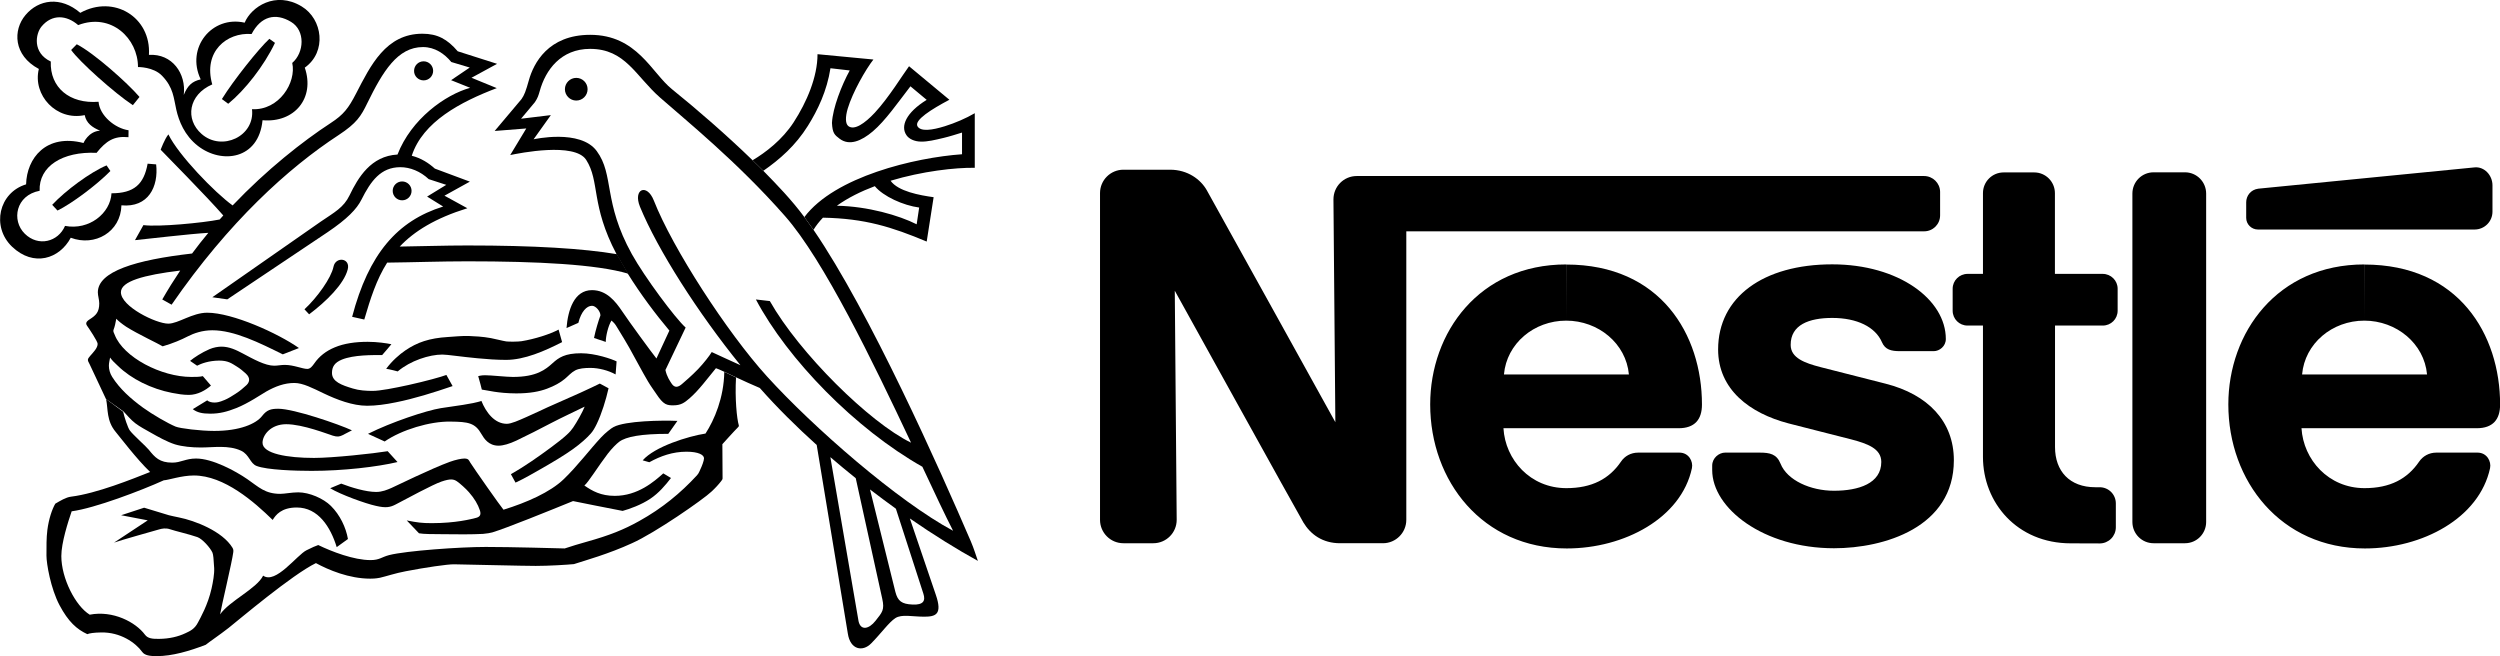 <?xml version="1.0" encoding="utf-8"?>
<!-- Generator: Adobe Illustrator 22.1.0, SVG Export Plug-In . SVG Version: 6.00 Build 0)  -->
<svg version="1.1" baseProfile="basic" id="Layer_1"
	 xmlns="http://www.w3.org/2000/svg" xmlns:xlink="http://www.w3.org/1999/xlink" x="0px" y="0px" viewBox="0 0 2491.1 653.8"
	 xml:space="preserve">
<g>
	<path fill="#000000" d="M2198.3,192.9c0-11.7-9.4-21.2-21.1-21.2h-31.3c-11.7,0-21.1,9.5-21.1,21.2v327.2
		c0,11.7,9.4,21.2,21.1,21.2h31.3c11.7,0,21.1-9.5,21.1-21.2V192.9z M2238.2,201.6v15.5c0,6.4,5.3,11.6,11.7,11.6h215.9
		c9.8,0,17.8-7.9,17.8-17.8v-26.3c0-9.9-8.1-18.8-17.9-17.8c0,0-208.7,20.5-215.4,21.2C2242.6,189,2238.2,195.2,2238.2,201.6
		 M2063.4,541.4c-53.7,0-87.5-40.7-87.5-86.1l0-130.9h-15.4c-8.2,0-14.8-6.6-14.8-14.8v-21.9c0-8.2,6.7-14.8,14.9-14.8l15.3,0
		l0-80.5c0-11.4,9.2-20.6,20.6-20.6l30.5,0c11.4,0,20.6,9.3,20.6,20.7v80.4h47.6c8.2,0,14.9,6.6,14.9,14.8v21.9
		c0,8.2-6.6,14.8-14.8,14.8l-47.6,0l0,121.1c0,23.8,14.4,40,40.2,40l4.3,0c8.9,0,16.1,7.2,16.1,16.1v23.8c0,8.9-7.2,16.1-16.1,16.1
		L2063.4,541.4 M1560.6,319.5c32.1,0,59.7,22.8,62.5,53.6h-124.5C1501.3,342.3,1528.5,319.5,1560.6,319.5v-56
		c-86.8,0-135.5,67.9-135.5,139.5c0,76.3,52.1,143.5,136.1,143.5c57.4,0,114.1-30.3,124.7-80c1.4-6.7-3.1-15.5-12.5-15.5h-41
		c-7.5,0-13.6,3.6-17.2,9c-11.7,17.2-29,26.4-54.4,26.4c-36,0-60.9-28.3-62.7-59.7l174.5,0c16.1,0,23.3-8.7,23.3-23.6
		c0-69.8-41.3-139.5-135.2-139.5L1560.6,319.5 M2355.9,319.5c32,0,59.7,22.8,62.5,53.6h-124.5
		C2296.6,342.3,2323.8,319.5,2355.9,319.5v-56c-86.8,0-135.5,67.9-135.5,139.5c0,76.3,52.2,143.5,136.1,143.5
		c57.4,0,114-30.3,124.7-80c1.4-6.7-3.1-15.5-12.5-15.5h-41c-7.4,0-13.5,3.6-17.2,9c-11.7,17.2-28.9,26.4-54.4,26.4
		c-35.9,0-60.9-28.3-62.8-59.7l174.6,0c16.1,0,23.3-8.7,23.3-23.6c0-69.8-41.3-139.5-135.2-139.5L2355.9,319.5"/>
	<path fill="#000000" d="M1917.2,175.4h-565.3c-12.9,0-23.2,10.4-23.2,23.3l1.9,222c0,0-121.8-220-128.2-231.3
		c-6-10.5-18.8-20.3-36.5-20.3h-46.5c-12.8,0-23.3,10.4-23.3,23.3l0,325.6c0,12.8,10.4,23.3,23.3,23.3h29.8
		c12.9,0,23.3-10.5,23.3-23.3l-1.9-228.3c0,0,123,222.3,128.2,231c7.1,11.8,19.1,20.6,36.5,20.6l42.7,0c12.9,0,23.3-10.5,23.3-23.3
		l0-287.5l516,0c8.8,0,15.9-7.1,15.9-15.9v-23.5C1933.1,182.5,1926,175.4,1917.2,175.4"/>
	<path fill="#000000" d="M1825.7,316.8c24.6,0,43,8.9,49.6,24.3c3.2,7.4,9.3,8.8,17.8,8.8h33.8c5.6,0,12-4.8,12-12.1
		c0-39.3-46.8-74.4-113.2-74.4c-68.7,0-113.7,32.7-113.7,84.8c0,39.9,31.5,63.6,70.2,73.7c17.6,4.6,47.8,12.1,62.4,15.9
		c15.8,4.2,30,9,30,22.5c0,21.4-22.5,28.7-47.2,28.7c-23.3,0-46.6-10.4-53.2-27c-3.9-9.6-10.6-11-20.9-11H1719
		c-6,0-12.9,5.2-12.9,13v4.4c0,38,51,77.9,121.4,77.9c49.9,0,119.4-20.7,119.4-87.7c0-38.8-25.9-65.6-68.1-76.3
		c-16.5-4.2-56.2-14.3-64.8-16.5c-15.4-4-29.7-9-29.7-22.1C1784.2,323.6,1802.7,316.8,1825.7,316.8 M574.2,100.2
		c6.3,0,11.3-5.1,11.3-11.3c0,0,0,0,0,0c0-6.3-5.1-11.3-11.3-11.3c0,0,0,0,0,0c-6.2,0-11.3,5.1-11.3,11.3
		C562.9,95.1,568,100.2,574.2,100.2 M422.1,80.1c5.3,0,9.5-4.3,9.5-9.5c0,0,0,0,0,0c0-5.3-4.3-9.5-9.5-9.5c-5.3,0-9.5,4.3-9.5,9.5
		C412.5,75.8,416.8,80.1,422.1,80.1C422.1,80.1,422.1,80.1,422.1,80.1 M308,313.2l-4.6-5c12.9-12,26.6-31.2,28.9-42.4
		c2.1-10.5,17.1-8.8,14.2,2.6C342.8,283,325,300.5,308,313.2 M211.5,84.1c-23.8,10.3-27.3,34.8-10.6,49.4
		c20.1,17.7,53.4,2.3,50.2-24.7c27,1.4,44.4-26.6,40.1-46.1c12-10.3,13.2-32.3-1.2-40.9c-15.4-9.3-30-5.7-39.3,12.1
		C225.9,32,202.2,51.5,211.5,84.1l-11.5-5c-15.1-31.6,11.3-63.9,43.8-56.5c6.5-15.7,30.7-32,56.8-16.2c20.9,12.6,25.3,45.2,3.1,61
		c10.4,30.4-10.4,55.2-42.1,52.4c-3.7,39.1-40.6,44.1-64.4,25.6c-13.5-10.5-19-25-21.5-36c-2.7-11.6-2.7-22-14.2-33.9
		c-8.6-9-24-8.7-24-8.7c0-28.4-26.6-54.4-59.6-41.8c-11.7-10.1-26.1-11.1-36.5,1.4c-6,7.2-9.3,26.2,9.2,34.9
		c-1,25.9,18.8,42.4,47.6,40.1c1.1,13.8,16.4,26.5,29.9,28.4l-0.1,6.9c-14.4-1.4-22.2,3.7-31.8,15.6c-33.9-1.6-57.7,13.5-56.7,37.8
		c-23.8,4.5-28.3,29.5-14.8,42.8c13.5,13.3,33.3,8.1,40.1-7.8c24.1,4.6,45.3-12.7,46.3-32.5c22.4,0,32.3-8.9,36-29.5l8.5,0.7
		c2.5,22.2-7.8,43.3-34.6,40.8c-0.7,26.6-26.5,41.4-50.5,32.3c-11.2,21-36.9,29.5-58.5,8.9c-20.8-19.9-13.2-53.9,14-62.1
		c0.6-26,19.9-50.8,57.2-41.2c0,0,4.8-11.6,16.5-12.3c-7.8-3.2-13.7-7.5-15.3-15.5c-28.2,6-52.1-19.9-45.7-46
		C13.2,55.1,12.8,29.9,25.4,15c13.1-15.6,35-19,54.6-2.2c33.2-18.4,70.7,4.1,68.4,41.9c23.2-1.5,37.3,18.7,34.7,39.9
		c3.8-9.3,8.3-13.6,16.9-15.5L211.5,84.1z"/>
	<path fill="#000000" d="M268.4,38.7l5.6,4c-10.9,22.9-30.1,47.3-46.6,60.7l-6.3-4.7C232.8,79.8,257.9,48.4,268.4,38.7 M106.2,164.8
		l3.8,5.6c-13.8,14.1-39.2,32.9-52.7,39.4l-5.3-5.7C65.1,190,90,171.6,106.2,164.8 M139,96.6l-6.6,8.2c-18-11.8-53.5-43.5-61.5-55
		l5.6-5.7C93.7,52.9,127.2,82.8,139,96.6 M105.7,397.6c2.1,10.3,0.3,21.7,9.6,32.8c3.3,3.9,21.3,27.6,34.3,39.9
		c-17.7,7-53.2,21.4-78.8,24.6c-5.1,0.6-10.9,4.2-15.7,7c-3.2,5.5-6.5,15.2-7.9,26.2c-1,7.9-0.9,16.7-0.9,25.6
		c0,7.9,4.2,32.7,13,49.3c8.8,16.6,17.3,24.1,27.7,28.9c2.1-0.9,6.6-1.6,13.7-1.7c19.3-0.4,34.4,10.2,41,19.4
		c2.5,3.5,7.7,4.2,14.4,4.2c15.6,0,32.7-5.1,48.9-11.3c3.5-2.9,13.3-9.4,22.9-16.9c9.6-7.6,63.2-53,86.9-64.5
		c12.5,6.8,33,15.5,54.2,15.5c1.2,0,5.3,0,9.6-0.9c6.6-1.5,15.1-4.5,25.8-6.5c19.1-3.7,41.5-7,48.1-6.9c17.6,0.3,69.1,1.6,81.3,1.6
		c12.8,0,31.1-1.1,38.1-1.8c10.8-3.5,34.8-10.2,57.8-20.8c23-10.2,71.3-43.8,79.2-51.4c3.8-3.5,7.2-7.2,9.8-10.6
		c1-1.3,1.3-1.8,1.3-2.8c0-1-0.2-33.9-0.2-33.9s11.6-12.9,16-17.3c0.4-0.4,0.5-1,0.4-1.4c-2-6.6-4-27-2.8-47.8l-11.7-5.5
		c-0.4,25.8-9.9,47.8-18.7,61.4c-17.4,2.7-50.6,13-62.6,26.7l6.6,1.9c11.2-6.2,23.3-10.5,37-10.5c12.1,0,17.5,3.2,17.5,6.6
		c0,2.4-2.3,8.2-3.2,10c-1.1,2.1-1.7,4.7-3.8,6.9c-16.4,17.8-34.9,33-57.6,45.6c-15.2,8.5-29.6,14.3-52.2,20.6
		c-6.7,1.9-16,4.6-22,6.7c-8.5-0.2-52.8-1.5-78.7-1.5c-25.9,0-79.2,3.8-96.2,8.1c-7.7,2-9.6,5-18.6,5c-16.7,0-38.7-8.5-52.1-15
		c-2,0.6-6.8,2.7-11.7,5.2c-9.5,4.7-30.8,34.2-43.2,25.3c-6.3,12.9-33.6,25.2-42.9,38.6c1.1-7,12-52.6,13.1-61.7
		c0.2-1.6,0.3-2.9-0.7-4.6c-10-16.6-37.7-27.2-53.4-30.3c-4.6-0.9-6.9-1.5-10-2.2l-24.7-7.5l-22.9,7.5l26.5,5.1l-33.6,22.2
		c5.8-2.2,42-12.3,44.7-13.1c3-0.9,6.9-1.7,11.2-0.2c4.9,1.7,18.9,4.9,27.2,7.8c4.9,1.7,12.9,10.7,15,15.5c0.8,2,1.2,6.2,1.7,15.4
		c0.3,5.8-1.2,14-2.6,20.3c-3.7,16.5-11.2,29.4-13.6,34c-3.3,6.4-7.8,8.4-12.3,10.5c-7.3,3.5-16.3,5.6-26.2,5.7
		c-6.8,0.1-11.4-0.3-14.3-4.2c-9.2-12.4-31.8-24.4-55-19.9c-14.2-8.6-28.3-36.3-28.3-58.4c0-13.2,6.7-34.1,10.3-44.6
		c23.1-3.1,69.3-20.7,91.8-30.9c4.7-0.2,17.6-4.8,30-4.8c30.2,0,60.3,26.5,78.5,44.3c3-4.9,8.6-12.4,24-12.4
		c21.4,0,33.7,19.5,39.8,39.5l11.2-8.1c-2-11.5-7.9-24-17-33c-7.4-7.4-21.5-13.5-32.5-13.5c-6.6,0-13.5,1.5-17.9,1.5
		c-15.3,0-21.5-6.8-32.8-14.6c-12.2-8.4-34.9-20.6-51.1-20.6c-10.4,0-15.1,4.1-23.7,4.1c-12.7,0-17.3-5.2-23.4-12.8
		c-2.6-3.3-15.5-14.6-18.9-19.2c-2-2.6-5.5-13.4-6.7-18.7L105.7,397.6z"/>
	<path fill="#000000" d="M123.1,410c3.7,3.9,7.2,8.3,11.8,11.8c4.5,3.4,10,6.3,15.3,9.3c7.4,4.2,15.9,9,24.2,11.7
		c7.3,2.2,16.8,3.1,25.7,3.1c12.7,0,27.7-2.6,40.1,3.2c8.3,3.9,8.9,12.7,15.5,15.2c10.3,4,38.9,4.9,54.8,4.9c31.4,0,65.5-4,85.6-8.8
		l-9.8-10.8c-13.9,2.3-54.7,6.7-73.4,6.7c-26.4,0-51.3-4.2-51.3-15.1c0-7.6,8.1-18.5,23.6-18.5c16.6,0,41.7,10,46.4,11.4
		c4.6,1.4,6.5,1,9.4-0.3l9.7-5c-12.9-6-57.8-21.5-73.4-21.5c-7.4,0-11.4,1.1-16.2,7.3c-6,7.7-22.1,14.8-47.6,14.8
		c-14,0-34.1-2.5-38.5-4.3c-7.7-3.2-22.8-11.9-32.5-18.9c-12.4-9-23.3-18.9-30.7-30.6c-2.3-3.6-3.3-7.6-3.3-11.2
		c0-3,0.9-5.8,1.2-8.1c2.2,3.1,4.6,5.3,7.7,8.2c13.5,13.2,33.5,23,54,27c5.8,1.1,11,2,16.8,2c8.8,0,16.8-4.7,22-9.3l-8.1-9.4
		c-2.6,0.8-8,0.8-11.5,0.8c-29.8,0-67.6-19.5-76.3-42c-0.9-2.2-1.9-3.4-1-5.5c0.9-2,1.9-6.4,2.6-10.5c1.7,2,5.4,5,9.9,8
		c11.1,7.1,32.2,16.9,36.3,19.5c10.6-3.1,18.6-6.6,25-9.9c6.2-3.2,14.7-6.1,24.5-6.1c21.8,0,46.8,12.4,70.2,24l16.1-6.3
		c-20.9-14.7-66.2-35.2-91.4-35.2c-14.9,0-28.9,10.9-38.8,10.9c-12.2,0-47.2-17.1-47.2-31.3c0-10.9,22.6-17.2,59.1-21.6
		c-6.3,9.4-12.3,19-17.9,28.8l9.3,5.2c57.1-82.7,116.4-136.3,166.4-169c18.1-11.9,22.3-18.8,28.6-31.8
		c15.5-31.6,30.1-55.9,55.5-55.9c11.8,0,21.5,6.7,28.2,14.9l18.4,5.5l-18.6,12.6l19,7.6c-24.8,6.9-58.7,31.1-72.4,66.5
		c-26.4,1.4-39.2,22.8-47.8,40.7c-5.8,12.1-15.1,16.9-28.6,26.1l-108.1,75.4l14.9,2.1l99.9-66.9c19.7-13.3,29.1-23.1,33.8-32.5
		c9.3-18.5,19.2-32.3,38.8-32.3c9.6,0,19.9,4.1,28.2,11.9l17.5,5.7l-19.1,11.7l16,9.9c-45.8,14.3-74.2,47.2-90.7,109.9l12.1,2.7
		c6.1-20.8,12.1-39.8,22.8-56.7c26.5-0.3,53.4-1.3,79.8-1.3c70.4,0,128.8,3,160.4,12.3l-11.2-19.4c-33.7-5.7-82.7-8.7-149.2-8.7
		c-22.3,0-44.9,0.8-67.3,1.1c14.5-15.3,35.3-28.2,67.4-38.2l-22.8-12.5l25.3-14L433.3,168c-6-5.4-13.5-10.4-23-12.8
		c11-33.9,48.7-53.7,84.7-67.4l-25.2-10.3l25.5-13.9l-39.2-12.5c-10.3-12-20.1-17.5-35.2-17.5c-36.4,0-51.6,31.6-66.1,59.6
		c-7.6,14.7-12.4,21-25.3,29.4c-28,18.3-63.6,46.3-97.7,82.1c-17.8-12.8-54.1-50.3-64-70.8c-3.9,4.8-7.7,15.3-7.7,15.3
		c3.7,3.9,46.5,47.2,62.4,65.5c-1.2,1.3-2.4,2.7-3.6,4c-17,3.4-61,7.6-76,5.6l-8.4,15c11.2-1.1,55-6.3,73.1-7.3
		c-5.6,6.7-11,13.6-16.2,20.6c-56.3,6.4-93.9,17.9-93.9,38.7c0,3.4,1.4,7.3,1.4,11c0,8.7-3.3,11.9-9.4,15.8c-4,2.5-4.3,4.3-2.6,6.7
		c1.7,2.4,10.4,15.3,10.4,17.8c0,4.2-4.2,8.3-7.5,12.1c-2.9,3.3-2.8,4.1-0.5,8.2l16.3,34.7L123.1,410z M820,216.9
		c-3.6,3.8-6.8,7.8-9.4,12.1l-9.1-12.7c30.3-40.4,110.3-59.3,157.1-62.6v-21.6c-5.9,1.8-12.4,3.9-18.3,5.3c-8.4,2-16.2,3.9-22.7,3.7
		c-6.6-0.1-11.9-2.8-14.3-6.3c-6.3-9-0.5-22.6,20.1-35.3L907.2,86c-12.6,16.3-24.9,34.2-37.5,44.9c-11.4,9.7-23.4,14.6-33,7.4
		c-5.2-3.9-7.2-5.7-7.7-15.8c0.7-14.9,9.7-37.7,17.7-52.3L827.5,68c-3.5,22.5-12.6,41.6-22.5,57.4c-12.3,19.7-28.1,33.5-44.4,44.8
		l-10.7-10.5c13.1-7.8,29.6-20.4,40.9-37.8c13.1-20.2,23.8-45.2,23.8-67.9l55.7,5.3c-7.8,10-20.7,32.6-25.6,48.9
		c-2.5,8.5-2.4,15.2,0.7,17.5c5.9,4.4,16.2-2.6,26.3-13.4c14.1-15.2,28-38.1,34.1-46.3L946,99.4c-17.9,9.5-35.2,20.3-31.8,26.4
		c3.2,5.6,14.6,3.9,27.2,0c10.3-3.2,21.2-7.9,29.9-13v54.4c-19.4-0.3-52.3,3.4-83.9,12.9c7.5,10.6,29.1,14.5,42.9,16.4l-6.9,44.2
		C888.7,226.2,862,217.7,820,216.9l13.9-11.9c30.9,0.6,61.9,9.6,79.5,18.5l2.5-16.7c-15.8-2.1-35.8-11.1-44.2-21.3
		c-13.8,5.2-26.8,11.6-37.8,19.5L820,216.9z"/>
	<path fill="#000000" d="M654.1,357.2l12.9-27.8c-13.5-16-28.7-36.2-41.5-56.8l-11.2-19.4c-25.8-49-16.4-72.3-30.2-93.9
		c-11.4-17.8-66.6-6.7-75.7-4.8l16-26.5l-31.5,2.5l26.7-31.7c2.9-4.1,4.3-7.9,7.4-18.9c4.7-16.7,19.1-45.2,61.1-45.2
		c46.7,0,61.1,37.8,81.5,54.2c23.1,18.6,53.4,44.7,80.3,70.8l10.7,10.5c13.8,14.1,27.9,28.6,40.9,46.1l9.1,12.7
		c56.2,82,125.9,238.7,156.8,310.5c3,7,5.1,14,7,19.4c-21-11.6-44.1-25.9-67.8-42.3l-13.9-9.7c-8.7-6.3-17.3-12.7-25.8-19.2
		l-14.2-11.2c-8.6-6.9-17-13.9-25.3-21L855.5,619c2.1,9.6,10.3,8,16.9-0.4c6.7-8.5,9.2-10.8,6.7-22l-26.4-120.1l14.2,11.2
		l25.3,102.1c2.4,9.2,6.3,12.1,17.1,12.6c10.8,0.5,13.1-3.7,10.8-10.8l-27.4-84.7l13.9,9.7l25.9,76.1c6.7,19.5,0,21.8-11.7,21.8
		c-11.7,0-22.2-2.7-28.6,1.4c-6.4,4.1-14.4,15.4-24.1,25.2c-8.5,8.7-20.9,6.4-23.3-9.9l-31-187.8c-20.2-18.2-39.5-37.3-56.7-56.8
		c-7.6-3.2-16.1-7.1-23.6-10.6l-11.7-5.5c-4.1-1.9-7.2-3.3-8.4-3.6c-8.6,10.3-16.8,21.8-26.4,30.1c-5.1,4.4-8.6,6.9-16.2,6.9
		c-2.3,0-5.2,0-7.9-1.5c-2.9-1.6-5.6-4.9-8.6-9.4c-2.3-3.5-5.7-8-8.6-12.9c-6.1-10.3-12.8-23.2-18.7-33.7
		c-6.7-11.7-12.4-20.5-13.2-22c-1.2-2.2-4.5-5-4.5-5c-3.3,5.3-5.7,15.6-5.7,21.3l-11.7-3.9c1.5-7.7,4.6-17.7,6.4-22.5
		c0-4.1-4.6-9.6-8.4-9.6c-5.3,0-10.8,5.8-13.6,17l-11.8,5.2c1.4-18,7.6-37.8,25.4-37.8c14.4,0,23.3,11,30.2,21.3
		C626.8,320.5,649.3,351.2,654.1,357.2l8.9,11.3c1.5,7,4.6,11.1,6,13.4c3.1,4.8,6.5,4.5,11.2,0.2c2.1-1.9,8.9-7.5,15.5-14.4
		c5.7-6,11.3-13.2,13.5-16.9c6.6,2.9,18.7,8.8,28.6,13.1c-42.2-52-82.5-115-100.1-157.9c-7.2-17.7,6.9-23.7,13.8-6.2
		c18.6,47.4,72.8,131.2,112.7,175.2c46.1,50.8,130.5,124.4,185.5,153.9c-8-15.6-18.5-37.9-30.6-63.8
		C852.3,427.4,784.7,358,753.2,298.4l13.9,1.6c29.3,51.8,99.3,121,140.7,141.1c-37.8-80.3-87-182-125.5-225.7
		c-47.7-54.3-99.7-96.2-124.5-118.1c-24.5-21.5-34.6-48.6-69.8-48.6c-29.1,0-44.4,21-50.2,42.1c-1.2,4.1-1.9,6.7-4.8,11l-13.8,16.5
		l29.7-3.6l-17.2,24.1c0,0,46.6-10.5,62.9,11.7c17.6,23.9,6.2,50.7,35,102.7c12.7,22.9,43.3,64,53.6,73.2l-20.1,42.2L654.1,357.2z
		 M196.4,364.4l-7-4.8c3.9-3.3,11.7-8.4,19.4-11.7c4-1.7,8.5-2.5,11.8-2.5c7.9,0,14.7,3.3,21.3,6.8c10.5,5.6,22.3,12.2,31.3,12.2
		c3.5,0,6.8-0.8,10.6-0.8c8.9,0,17.5,4,22.4,4c3,0,5-2.7,7-5.5c4.9-7.1,11.7-12.4,20.4-16c9.3-3.9,20.6-5.5,32.8-5.5
		c9.6,0,18.8,1.4,23.6,2.4c0,0-7.3,8.8-9.2,10.8c-9.7,0-28.2-0.3-40.1,4.5c-7.3,3-9.9,7.2-9.9,13.3c0,8.8,9.8,12.2,20.7,15.5
		c6.4,2,13.6,2.4,19.7,2.4c7.5,0,21.8-2.8,36-5.9c17.1-3.8,33-8.2,37.6-10l6.2,11.1c-19,6.5-38.5,12.6-56.6,16.2
		c-10.2,2.1-19.9,3.4-28.6,3.4c-14.5,0-30.2-6.1-43.2-12.3c-10.9-5.2-20.7-10.4-29.3-10.4c-9.8,0-19,3.4-28.1,8.6
		c-4.4,2.5-17.8,11.7-29.7,16.4c-9.1,3.6-16.6,5.6-25.9,5.6c-8.2,0-13.2-1.2-17.5-4.5l14.4-8.8c1.8,1.8,5.1,2.2,7.2,2.2
		c2.1,0,4.6-0.2,10.2-2.6c3.2-1.3,7.9-4.2,10.6-6c5.7-3.6,7.6-5.8,9.8-7.6c4.4-3.4,5.9-8,0.4-12.9c-2.6-2.3-5.3-4.7-8.8-6.8
		c-4.9-3-8.5-5.9-17.5-5.9C207.9,359.4,200.5,362.3,196.4,364.4"/>
	<path fill="#000000" d="M396.3,370.1c0,0-8.5-2.3-11.5-2.6c5.8-7.9,13.3-14.4,19.2-18.4c11.6-7.9,23.8-12.2,42.3-13.3
		c5-0.3,15.3-1.3,20.9-1c5.2,0.2,13.9,0.6,21.9,2.1c5.7,1.1,11,2.6,15.3,3.3c2.7,0.4,12,0.3,15.2-0.2c13.1-2.1,28.8-7.1,37-11.6
		l3.5,12.5c-17.6,9-37.6,17.7-55.8,17.7c-9.3,0-19.2-0.7-28.4-1.6c-16.2-1.5-30.3-3.7-35.1-3.7C427.8,353.3,408.9,359.4,396.3,370.1
		 M383.3,439.9l-16.6-7.6c23-11.6,58.2-23.3,72.6-25.6c14.4-2.3,30.9-4,40.4-7.2c4.4,11,12.9,22.8,25.3,22.8
		c4.5,0,11.9-3.4,19.4-6.7c8.4-3.7,16.8-7.7,21.1-9.7c4.7-2.1,20-8.8,32.9-14.6c5-2.2,18.6-8.7,19.3-9.1l8.7,4.7
		c-2.6,11.5-6.9,25.5-11.8,35.6c-1.9,3.9-3.8,7.2-5.9,9.5c-3.8,4.3-9.9,9.9-17.9,15.6c-8.7,6.2-19.3,12.5-30.6,19
		c-8.8,5-17.6,10.2-26.5,14.3l-4.6-8.4c13.8-7.8,27.8-17.7,40.1-26.8c5.8-4.3,11.5-8.7,15.5-12.4c3-2.7,4.9-5,6.4-7.2
		c3.7-5.4,9.6-15.9,11.5-20.9c-5.1,2.5-24.6,11.7-33.3,16.3c-9.8,5.2-25.8,13.3-34.7,17.5c-7,3.3-13.3,5.1-17.8,5.1
		c-10,0-14.5-7.2-17-11.5c-6.3-11.2-13.1-12.3-30.8-12.5C428.4,419.7,400.1,428.3,383.3,439.9 M480.1,388.2c0,0-2.4-9.8-3.6-13.4
		c0,0,2.9-0.9,6.7-0.9c6.2,0,21.4,1.7,27.8,1.7c23.9,0,32.7-7.5,39.7-13.8c6-5.4,12.1-9.8,28.3-9.8c14.3,0,30.7,5.8,35.4,8.1l-1,13
		c-7-3.9-16.6-6.5-25.1-6.5c-5.9,0-11.2,0.5-15,2.4c-4.2,2.2-6.8,5.5-10.7,8.7c-4.2,3.5-10,6.8-17.5,9.6c-7.5,2.8-16.9,4.7-30.8,4.7
		C495.8,391.9,485.8,388.9,480.1,388.2"/>
	<path fill="#000000" d="M329,486.5l11-4.6c10.1,3.9,24.7,8.3,34.8,8.3c6.1,0,11.1-2.2,15.3-4c3.2-1.4,39.9-19.4,58.1-26
		c5.8-2.1,11.6-3.3,14.5-3.3c4.4,0,4.6,2,5.8,3.9c3.4,5.5,30.5,44.1,33.2,47.1c23-7.1,46.5-17.4,60-30.4
		c14.1-13.6,25.8-29.4,37.2-41.6c4.4-4.7,9.8-9,12.5-10.4c11.7-6.2,48.2-6.8,63.6-6.1l-9.1,12.9c-27,0-42.1,2.8-48.9,7.9
		c-2.9,2.2-7.2,6.5-11.4,11.9c-9.2,12-19.3,28.5-23.3,31.7c7.9,5.5,16.5,10.3,30.3,10.3c22.9,0,39.3-14.3,48.3-22.4l7.7,4.6
		c-5.7,7.4-12.2,15-20.5,20.6c-9.2,6.2-20.8,10.3-27.7,12.2c-13.3-2.5-42.5-8.4-49.4-9.8c-25.3,10.3-66.5,27-80.4,31.2
		c-2,0.6-5.2,1.1-9.3,1.5c-11,0.6-26.2,0.5-40,0.3c-9.8-0.1-19.2,0-23.8-0.9l-12.2-12.8c10.7,2.1,15,2.7,25,2.7
		c23.8,0,39.2-4,44.2-5.3c4.2-1.1,4.9-3.6,3.7-7.4c-2-6.1-5.5-11.9-10.9-18.1c-2.9-3.4-9.3-9.1-12-10.9c-3.3-2.2-6.5-2.8-15.5,0.3
		c-8.3,2.8-34.2,16.8-45.4,22.7c-5.5,2.9-9.8,3.8-19.7,1.5C364.1,501.8,339.1,492.7,329,486.5 M400.7,199.6c5.2,0,9.4-4.2,9.4-9.4
		s-4.2-9.4-9.4-9.4c-5.2,0-9.4,4.2-9.4,9.4S395.5,199.6,400.7,199.6"/>
</g>
</svg>
